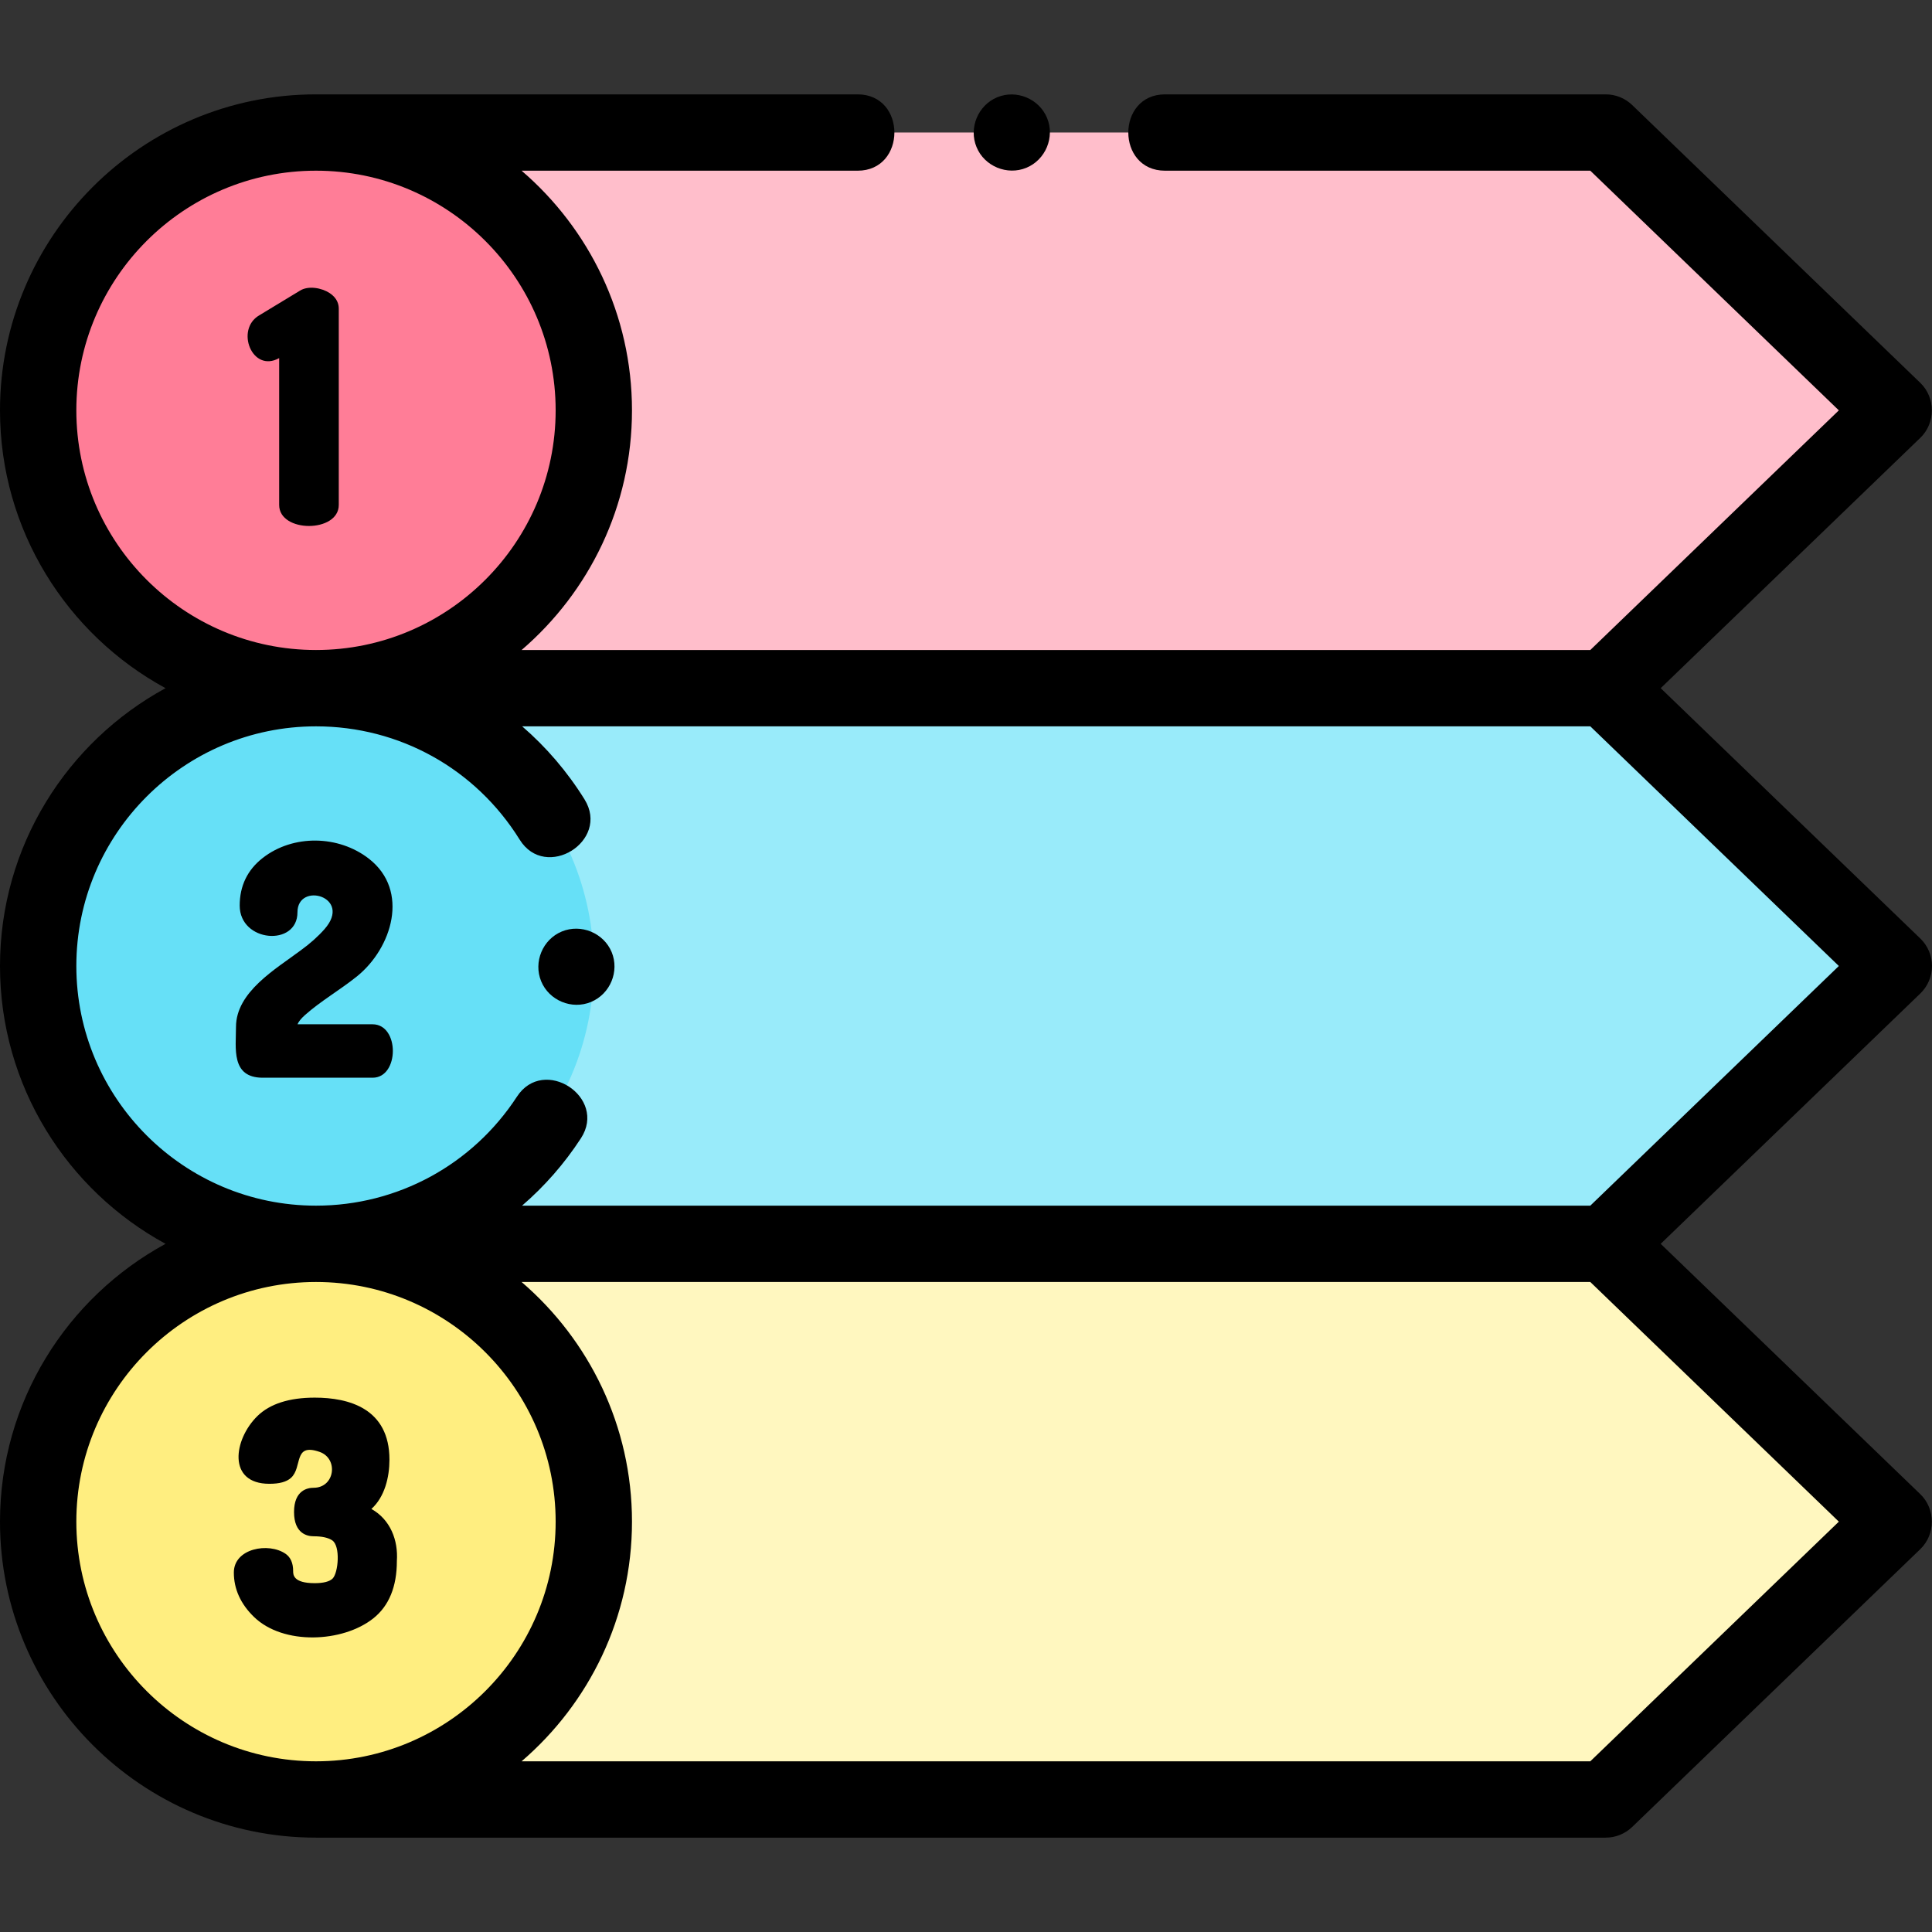 <svg id="Capa_1" enable-background="new 0 0 506.188 506.188" height="512" viewBox="0 0 506.188 506.188" width="512" xmlns="http://www.w3.org/2000/svg"><rect x="0" y="0" width="506.188" height="506.188" fill="#333333" stroke="none"/><g><g><g><g><path d="m82.791 180.303h337.909l75.487-72.79-75.487-72.791h-337.909" fill="#ffbecb"/></g></g><g><circle cx="82.791" cy="107.513" fill="#ff7d97" r="72.791"/></g><g><path d="m82.791 325.884h337.909l75.487-72.79-75.487-72.791h-337.909" fill="#99ebfa"/></g><g><g><circle cx="82.791" cy="253.094" fill="#66e0f7" r="72.791"/></g></g><g><path d="m82.791 471.466h337.909l75.487-72.791-75.487-72.791h-337.909" fill="#fff7bf"/></g><g><circle cx="82.791" cy="398.675" fill="#ffee80" r="72.791"/></g></g><g><path d="m506.188 253.094c0-2.715-1.104-5.314-3.059-7.199l-68.023-65.592 68.023-65.592c4.024-3.881 4.024-10.516 0-14.397l-75.488-72.791c-1.864-1.797-4.353-2.801-6.941-2.801h-115.443c-12.84 0-12.859 20 0 20h111.406l65.118 62.791-65.118 62.791h-280.004c17.687-15.195 28.922-37.699 28.922-62.791s-11.236-47.595-28.922-62.791h88.039c12.84 0 12.859-20 0-20h-141.907c-45.651 0-82.791 37.14-82.791 82.79 0 31.391 17.561 58.756 43.374 72.791-25.813 14.034-43.374 41.4-43.374 72.791s17.561 58.756 43.374 72.791c-25.813 14.034-43.374 41.4-43.374 72.79 0 45.651 37.14 82.791 82.791 82.791h337.908c2.589 0 5.077-1.004 6.941-2.801l75.488-72.791c4.024-3.881 4.024-10.516 0-14.397l-68.023-65.592 68.023-65.592c1.955-1.885 3.06-4.484 3.06-7.199zm-486.188-145.582c0-34.623 28.168-62.791 62.791-62.791 34.622 0 62.79 28.167 62.79 62.791s-28.168 62.791-62.79 62.791c-34.623 0-62.791-28.168-62.791-62.791zm0 291.163c0-34.623 28.168-62.791 62.791-62.791 34.622 0 62.79 28.167 62.79 62.791s-28.168 62.791-62.79 62.791c-34.623 0-62.791-28.168-62.791-62.791zm396.663 62.791h-280.004c17.687-15.195 28.922-37.699 28.922-62.791s-11.236-47.595-28.922-62.791h280.004l65.118 62.791zm0-145.581h-279.882c5.862-5.051 11.066-10.966 15.419-17.646 7.011-10.758-9.735-21.691-16.756-10.919-11.655 17.887-31.339 28.565-52.653 28.565-34.623 0-62.791-28.168-62.791-62.791s28.168-62.791 62.791-62.791c21.859 0 41.811 11.099 53.369 29.69 6.779 10.905 23.773.36 16.984-10.561-4.537-7.297-10.061-13.71-16.335-19.13h279.854l65.118 62.791z"/><path d="m86.337 76.764c-2.059-1.34-5.565-2.003-7.782-.591l-10.658 6.459c-6.316 3.705-1.846 15.164 5.244 11.19v38.472c0 7.351 15.618 7.351 15.618 0v-51.441c0-1.145-.42-2.783-2.422-4.089z"/><path d="m79.891 265.956c4.233-3.76 9.21-6.585 13.618-10.133 9.179-7.385 13.902-22.447 3.155-30.831-7.939-6.191-19.866-6.429-27.851-.189-3.988 3.116-6.011 7.31-6.011 12.465 0 9.654 15.133 10.836 15.133 1.767 0-8.166 14.553-4.077 7.085 4.406-1.695 1.926-3.804 3.804-6.288 5.597-6.49 4.859-16.9 10.844-16.9 20.026 0 5.525-1.365 13.3 7 13.3h28.795c7.039 0 7.104-14-.024-14h-19.655c.296-.706.96-1.534 1.943-2.408z"/><path d="m103.979 409.015c.378-5.497-1.703-10.87-6.671-13.668 3.507-3.165 4.729-8.372 4.729-12.909 0-13.434-10.646-16.254-19.577-16.254-6.699 0-11.757 1.627-15.032 4.837-6.22 6.094-7.95 17.737 3.148 17.737 2.628 0 4.471-.5 5.632-1.528 3.152-2.791.512-9.273 7.53-6.83 4.977 1.732 4.046 9.402-1.59 9.402-1.536 0-5.11.619-5.11 6.353s3.567 6.353 5.102 6.353c2.202 0 3.854.362 4.91 1.077 2.195 1.487 1.594 8.493.1 9.995-.791.795-2.412 1.216-4.688 1.216-5.658 0-5.658-2.236-5.658-3.191 0-2.078-.67-3.595-1.991-4.51-4.43-3.062-13.546-1.432-13.546 4.914 0 4.342 1.791 8.27 5.322 11.675 7.657 7.386 23.193 6.702 31.213.338 4.098-3.25 6.177-8.299 6.177-15.007z"/><path d="m255.859 38.545c2.066 5.04 8.041 7.494 13.061 5.41 5.035-2.09 7.497-8.02 5.41-13.06-2.083-5.03-8.031-7.498-13.061-5.41-5.023 2.085-7.505 8.031-5.41 13.06z"/><path d="m160.26 249.455c-2.095-5.029-8.027-7.479-13.06-5.4-5.039 2.082-7.49 8.014-5.41 13.05 2.08 5.035 8.028 7.507 13.06 5.41 5.042-2.102 7.48-8.01 5.41-13.06z"/></g></g></svg>